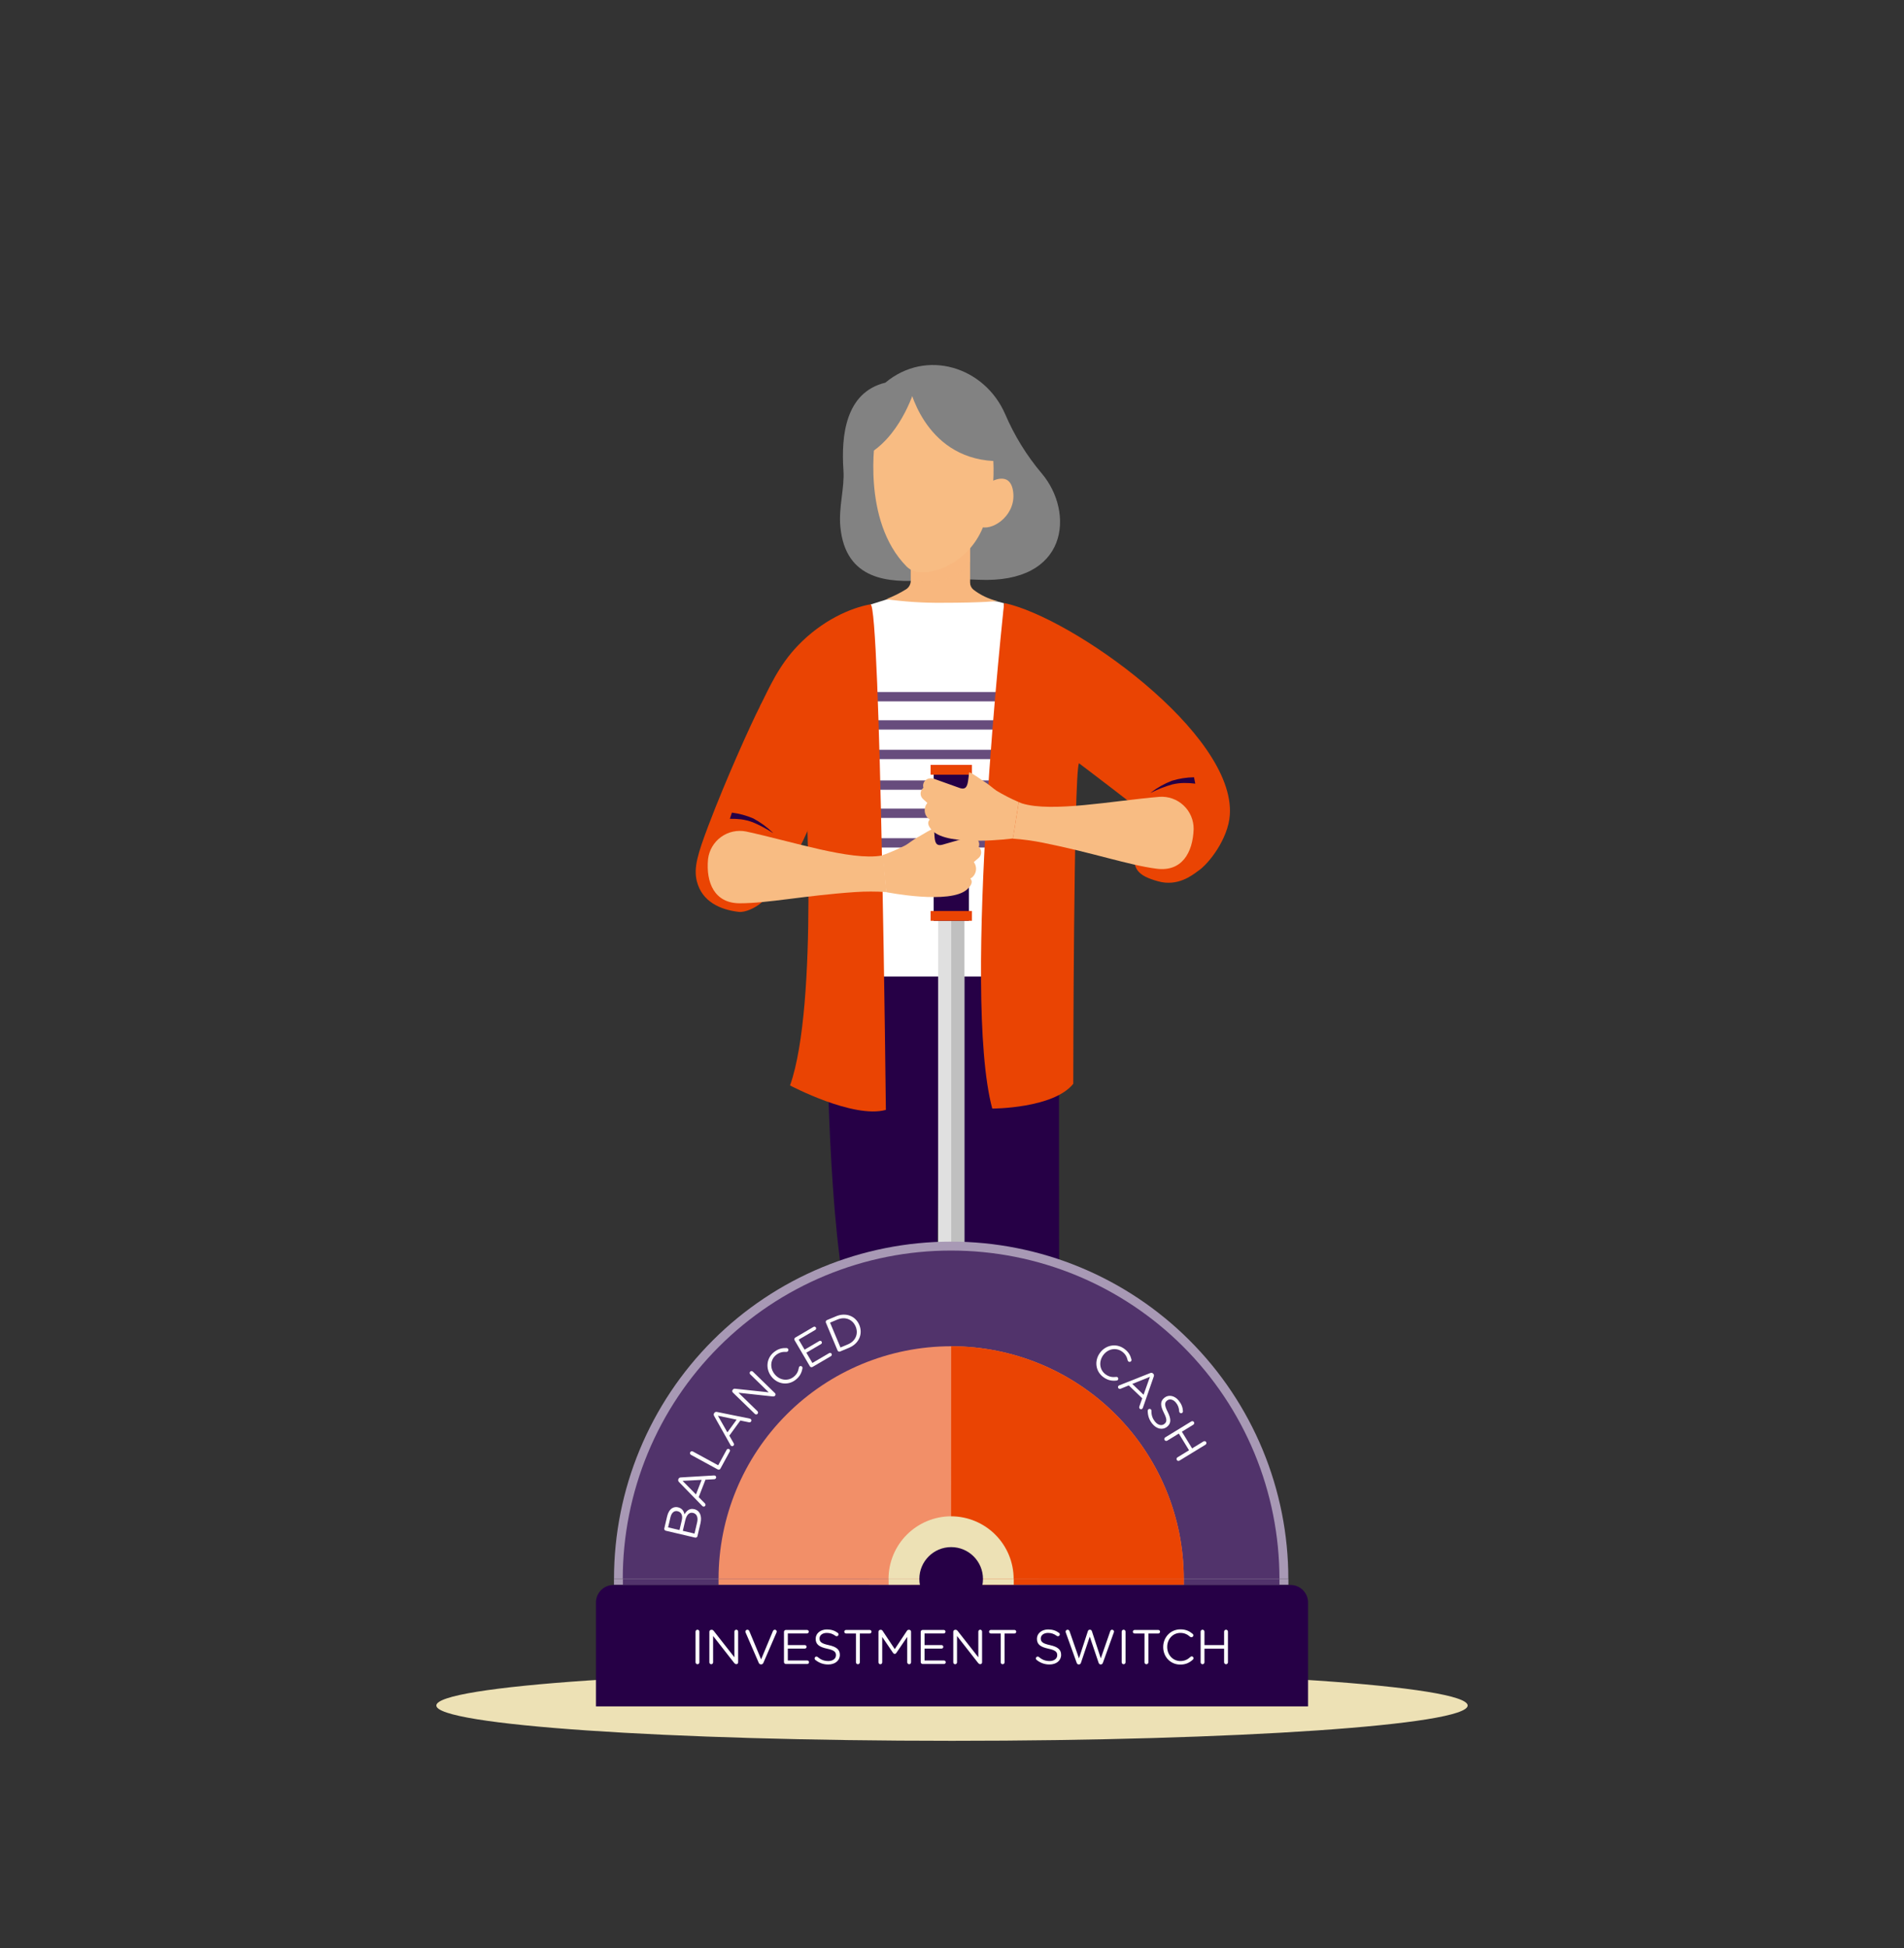 <svg width="480" height="491" viewBox="0 0 480 491" fill="none" xmlns="http://www.w3.org/2000/svg">
<rect x="0" y="0" width="480" height="491" fill="#333333" stroke="none"/>
<g clip-path="url(#clip0_933_2)">
<path d="M229.57 404.52C232.14 404.78 233.74 420.52 231.57 422.35C229.4 424.18 224.17 424.7 219.65 426.19C215.451 427.58 211.072 428.351 206.65 428.48C201.44 428.53 197.65 427.02 197.65 423.1C197.65 417.67 212.65 414.15 216.36 406.7C217.05 405.33 217.72 400.99 219.83 401.7C223.28 402.81 223.13 406.18 224.92 406.38C228.26 406.72 229.57 404.52 229.57 404.52Z" fill="#EA4403"/>
<path d="M268.9 424.03C267.33 429.88 248.59 430.03 246.68 424.45C245.85 422.01 246.43 419.63 247.49 417.32C248.85 414.4 248.82 411.55 249.3 408.84C249.9 405.51 253.51 402.69 257.14 402.73C260.46 402.73 263.98 405.8 264.6 409.38C264.952 411.895 265.769 414.323 267.01 416.54C268.26 419.11 269.74 420.88 268.9 424.03Z" fill="#EA4403"/>
<mask id="mask0_933_2" style="mask-type:luminance" maskUnits="userSpaceOnUse" x="246" y="402" width="24" height="27">
<path d="M268.9 424.03C267.33 429.88 248.59 430.03 246.68 424.45C245.85 422.01 246.43 419.63 247.49 417.32C248.85 414.4 248.82 411.55 249.3 408.84C249.9 405.51 253.51 402.69 257.14 402.73C260.46 402.73 263.98 405.8 264.6 409.38C264.952 411.895 265.769 414.323 267.01 416.54C268.26 419.11 269.74 420.88 268.9 424.03Z" fill="white"/>
</mask>
<g mask="url(#mask0_933_2)">
<path d="M268.94 420.1C267.38 425.96 248.63 426.1 246.73 420.52C245.9 418.08 246.47 415.7 247.54 413.4C248.89 410.48 248.86 407.62 249.35 404.92C249.95 401.58 253.55 398.76 257.19 398.81C260.51 398.81 264.02 401.87 264.64 405.45C264.996 407.966 265.816 410.394 267.06 412.61C268.3 415.18 269.79 416.96 268.94 420.1Z" fill="#260046"/>
<path d="M249.92 419.171C250.125 418.753 250.362 418.352 250.63 417.971L250.84 417.671L250.94 417.551C251.09 417.361 251.25 417.181 251.41 417.011C251.721 416.678 252.055 416.367 252.41 416.081C252.29 416.171 252.57 415.941 252.41 416.081L252.54 415.981L252.83 415.771C253.03 415.641 253.23 415.511 253.44 415.401C253.599 415.296 253.714 415.136 253.762 414.951C253.81 414.766 253.788 414.57 253.7 414.401C253.598 414.237 253.438 414.119 253.251 414.071C253.065 414.023 252.868 414.048 252.7 414.141C250.929 415.165 249.499 416.688 248.59 418.521C248.499 418.689 248.475 418.886 248.523 419.072C248.572 419.257 248.688 419.417 248.85 419.521C248.933 419.569 249.025 419.6 249.12 419.613C249.216 419.625 249.313 419.619 249.406 419.594C249.499 419.569 249.586 419.525 249.662 419.467C249.738 419.408 249.802 419.334 249.85 419.251L249.92 419.171Z" fill="#EA4403"/>
</g>
<mask id="mask1_933_2" style="mask-type:luminance" maskUnits="userSpaceOnUse" x="197" y="401" width="36" height="28">
<path d="M229.57 404.52C232.14 404.78 233.74 420.52 231.57 422.35C229.4 424.18 224.17 424.7 219.65 426.19C215.451 427.58 211.072 428.351 206.65 428.48C201.44 428.53 197.65 427.02 197.65 423.1C197.65 417.67 212.65 414.15 216.36 406.7C217.05 405.33 217.72 400.99 219.83 401.7C223.28 402.81 223.13 406.18 224.92 406.38C228.26 406.72 229.57 404.52 229.57 404.52Z" fill="white"/>
</mask>
<g mask="url(#mask1_933_2)">
<path d="M229.121 401.59C231.681 401.85 234.781 416.35 232.581 418.14C230.381 419.93 223.921 421.01 219.401 422.5C215.176 423.821 210.777 424.495 206.351 424.5C201.141 424.55 197.031 422.13 198.351 418.7L219.001 400.93C222.451 402.04 229.121 401.59 229.121 401.59Z" fill="#260046"/>
</g>
<path d="M221.54 418.1L225.54 414.15C225.563 414.128 225.58 414.1 225.586 414.069C225.592 414.037 225.589 414.005 225.575 413.976C225.562 413.947 225.539 413.923 225.511 413.907C225.483 413.892 225.451 413.886 225.42 413.89L222.1 414.18L218.56 414.49" stroke="#E74624" stroke-width="1.53" stroke-linecap="round" stroke-linejoin="round"/>
<path d="M219.45 152.359L223.38 151.119L237.38 150.479L251.38 151.579L253.1 152.029L249.84 248.359C249.84 248.359 238.29 250.619 231.25 247.899C228.076 246.794 224.636 246.706 221.41 247.649L219.45 152.359Z" fill="white"/>
<path d="M223.2 96.44C233.53 87.81 248.2 92.44 253.39 104.34C255.711 109.772 258.828 114.827 262.64 119.34C270.87 129.04 269.5 147.21 246.64 146.11C242.064 145.89 237.479 145.94 232.91 146.26C224.17 146.87 213.11 146.36 211.85 132.72C211.39 127.72 212.94 123.09 212.63 118.47C212.05 109.97 213.06 98.89 223.2 96.44Z" fill="#828282"/>
<path d="M262.31 387.21L251.04 387.59L251.96 408.11L261.72 407.72L262.31 387.21Z" fill="#F8B77E"/>
<path d="M218.8 388.41L230.07 388.79L229.16 409.31L219.39 408.92L218.8 388.41Z" fill="#F8B77E"/>
<path d="M213.55 246.1H267C267 246.1 266.95 296.97 267 316.16C267 335.68 266.16 385.16 264.85 387.75C258.762 389.021 252.497 389.19 246.35 388.25C246.35 388.25 243.35 323.01 242.51 316.16C241.26 305.56 236.79 280.57 236.79 280.57L236.3 316.16L234.67 388.25C226.53 390.25 215.85 388.84 215.85 388.84C214.38 381.49 213.9 334.63 211.58 316.16C208.13 288.73 208.36 246.1 208.36 246.1H213.55Z" fill="#260046"/>
<path d="M229.6 137.36V146.36C229.6 146.775 229.5 147.183 229.309 147.55C229.117 147.918 228.84 148.233 228.5 148.47C226.879 149.48 225.165 150.331 223.38 151.01C228.018 151.653 232.697 151.958 237.38 151.92C248.1 151.92 251.38 151.47 251.38 151.47C249.199 150.946 247.153 149.964 245.38 148.59C245.12 148.375 244.911 148.105 244.769 147.798C244.627 147.492 244.556 147.158 244.56 146.82V136.82L229.6 137.36Z" fill="#F8B77E"/>
<g style="mix-blend-mode:multiply" opacity="0.3">
<path d="M244.61 141.36C243.55 144.75 236.3 147.81 229.61 146.31V137.68L244.61 137V141.36Z" fill="#F8B77E"/>
</g>
<path d="M252.36 174.41H219.98V176.76H252.36V174.41Z" fill="#674C7D"/>
<path d="M252.26 181.52H219.88V183.87H252.26V181.52Z" fill="#674C7D"/>
<path d="M252.26 188.97H219.88V191.32H252.26V188.97Z" fill="#674C7D"/>
<path d="M252.31 196.689H219.93V199.039H252.31V196.689Z" fill="#674C7D"/>
<path d="M252.21 203.79H219.83V206.14H252.21V203.79Z" fill="#674C7D"/>
<path d="M252.21 211.25H219.83V213.6H252.21V211.25Z" fill="#674C7D"/>
<path d="M253.15 151.979C253.15 151.979 242.33 250.239 250.15 279.389C250.15 279.389 265.57 279.389 270.57 273.149C270.57 273.149 270.66 195.389 272 192.349C272 192.349 288.49 204.779 290.77 207.009C290.77 207.009 287.46 208.119 286.27 213.589C285.08 219.059 286.96 220.719 291.94 222.109C296.92 223.499 300.53 220.599 301.94 219.569C304.71 217.779 309.63 211.399 310.04 205.399C311.46 184.849 270.26 155.569 253.15 151.979Z" fill="#EA4403"/>
<path d="M199.17 273.56C199.17 273.56 215.11 282 223.33 279.72C223.33 279.72 221.99 151.86 219.45 152.31C214.45 153.18 207.24 156.37 201.23 162.62C196.23 167.78 193.84 173.54 191.57 178.03L203 196.13C203 196.13 206.44 253.04 199.17 273.56Z" fill="#EA4403"/>
<path d="M228.53 142.75C229.379 143.597 230.504 144.112 231.7 144.2C233.593 144.32 235.488 144.019 237.25 143.32C241.744 141.579 245.386 138.162 247.41 133.79C252.52 122.95 249.72 110.26 249.72 110.26C245.41 95.48 222.05 95.85 220.72 109.91C220.69 109.93 217.09 131.12 228.53 142.75Z" fill="#F8BC83"/>
<path d="M255.35 123.52C254.43 118.52 249.63 121.52 249.63 121.52L247.56 132.86C250.67 133.6 256.45 129.48 255.35 123.52Z" fill="#F8BC83"/>
<path d="M219.63 114.009C227.63 108.799 230.75 97.589 230.75 97.589C220.93 95.729 215.09 105.209 219.63 114.009Z" fill="#828282"/>
<path d="M229.09 96.83C229.09 96.83 232.66 115.26 250.51 116.19C260.78 104.83 239.37 85.46 229.09 96.83Z" fill="#828282"/>
<path d="M243.12 217.99H236.5V402.84H243.12V217.99Z" fill="#E0E0E0"/>
<path d="M243.12 217.99H239.81V402.84H243.12V217.99Z" fill="#C0C0C0"/>
<path d="M239.79 312.92C217.247 312.92 195.627 321.875 179.686 337.816C163.745 353.756 154.79 375.377 154.79 397.92H324.79C324.79 386.758 322.591 375.705 318.32 365.392C314.048 355.079 307.787 345.709 299.894 337.816C292.001 329.923 282.631 323.662 272.318 319.39C262.005 315.119 250.952 312.92 239.79 312.92Z" fill="#A899B5"/>
<path d="M239.79 315.17C228.919 315.166 218.154 317.304 208.11 321.461C198.066 325.618 188.939 331.714 181.25 339.399C173.562 347.085 167.464 356.209 163.303 366.252C159.142 376.295 157 387.059 157 397.93H322.55C322.55 387.062 320.409 376.3 316.25 366.259C312.091 356.218 305.995 347.095 298.31 339.41C290.625 331.725 281.502 325.629 271.461 321.47C261.42 317.311 250.658 315.17 239.79 315.17Z" fill="#51336B"/>
<path d="M324.81 397.93H154.78V399.45H324.81V397.93Z" fill="#A899B5"/>
<path d="M322.55 397.93H157.03V399.45H322.55V397.93Z" fill="#51336B"/>
<path d="M298.43 397.93H181.15V399.45H298.43V397.93Z" fill="#F28F68"/>
<path d="M298.43 397.93C298.43 382.378 292.252 367.462 281.255 356.465C270.258 345.468 255.343 339.29 239.79 339.29C224.238 339.29 209.323 345.468 198.326 356.465C187.329 367.462 181.15 382.378 181.15 397.93H298.43Z" fill="#F28F68"/>
<path d="M298.43 397.93H239.77V399.45H298.43V397.93Z" fill="#EA4403"/>
<path d="M239.77 397.93H298.43C298.43 382.378 292.251 367.462 281.254 356.465C270.257 345.468 255.342 339.29 239.79 339.29L239.77 397.93Z" fill="#EA4403"/>
<path d="M239.79 382.149C237.717 382.148 235.664 382.555 233.748 383.348C231.833 384.14 230.092 385.302 228.625 386.768C227.159 388.233 225.996 389.973 225.202 391.888C224.408 393.804 224 395.856 224 397.929H255.54C255.54 393.749 253.882 389.74 250.929 386.782C247.976 383.823 243.97 382.157 239.79 382.149Z" fill="#EDE1B5"/>
<path d="M255.57 397.93H224.02V399.45H255.57V397.93Z" fill="#EDE1B5"/>
<path d="M240 438.73C311.797 438.73 370 434.745 370 429.83C370 424.914 311.797 420.93 240 420.93C168.203 420.93 110 424.914 110 429.83C110 434.745 168.203 438.73 240 438.73Z" fill="#EDE1B5"/>
<path d="M239.79 405.95C244.219 405.95 247.81 402.359 247.81 397.93C247.81 393.501 244.219 389.91 239.79 389.91C235.36 389.91 231.77 393.501 231.77 397.93C231.77 402.359 235.36 405.95 239.79 405.95Z" fill="#260046"/>
<path d="M329.76 430.06H150.24V403.87C150.24 402.697 150.705 401.573 151.534 400.744C152.363 399.915 153.488 399.45 154.66 399.45H325.34C326.512 399.45 327.636 399.915 328.465 400.744C329.294 401.573 329.76 402.697 329.76 403.87V430.06Z" fill="#260046"/>
<path d="M175.349 418.941V411.217C175.349 410.947 175.57 410.727 175.828 410.727C176.097 410.727 176.318 410.947 176.318 411.217V418.941C176.318 419.211 176.097 419.431 175.828 419.431C175.57 419.431 175.349 419.211 175.349 418.941ZM178.831 418.953V411.229C178.831 410.972 179.052 410.751 179.31 410.751H179.444C179.665 410.751 179.8 410.862 179.935 411.033L185.145 417.678V411.205C185.145 410.947 185.354 410.727 185.623 410.727C185.881 410.727 186.089 410.947 186.089 411.205V418.953C186.089 419.211 185.905 419.407 185.648 419.407H185.599C185.39 419.407 185.243 419.284 185.096 419.113L179.775 412.308V418.953C179.775 419.211 179.567 419.431 179.297 419.431C179.04 419.431 178.831 419.211 178.831 418.953ZM191.84 419.468C191.558 419.468 191.374 419.309 191.276 419.064L187.966 411.426C187.929 411.352 187.917 411.291 187.917 411.205C187.917 410.96 188.137 410.727 188.407 410.727C188.652 410.727 188.824 410.886 188.91 411.095L191.877 418.205L194.856 411.07C194.942 410.898 195.113 410.727 195.334 410.727C195.604 410.727 195.812 410.947 195.812 411.193C195.812 411.266 195.8 411.328 195.775 411.389L192.453 419.064C192.342 419.309 192.171 419.468 191.889 419.468H191.84ZM198.119 419.37C197.861 419.37 197.64 419.149 197.64 418.88V411.279C197.64 411.009 197.861 410.788 198.119 410.788H203.452C203.697 410.788 203.893 410.984 203.893 411.229C203.893 411.475 203.697 411.671 203.452 411.671H198.609V414.601H202.9C203.145 414.601 203.341 414.809 203.341 415.042C203.341 415.288 203.145 415.484 202.9 415.484H198.609V418.487H203.513C203.758 418.487 203.954 418.684 203.954 418.929C203.954 419.174 203.758 419.37 203.513 419.37H198.119ZM208.796 419.493C207.546 419.493 206.503 419.1 205.547 418.34C205.437 418.267 205.363 418.132 205.363 417.972C205.363 417.703 205.572 417.494 205.829 417.494C205.952 417.494 206.062 417.543 206.123 417.605C206.933 418.291 207.742 418.622 208.833 418.622C209.985 418.622 210.745 418.009 210.745 417.163V417.139C210.745 416.342 210.316 415.888 208.514 415.508C206.54 415.079 205.633 414.442 205.633 413.032V413.007C205.633 411.659 206.822 410.666 208.453 410.666C209.581 410.666 210.402 410.947 211.187 411.511C211.285 411.585 211.395 411.72 211.395 411.904C211.395 412.161 211.187 412.37 210.929 412.37C210.819 412.37 210.733 412.345 210.647 412.284C209.924 411.757 209.225 411.536 208.428 411.536C207.313 411.536 206.602 412.149 206.602 412.921V412.946C206.602 413.755 207.043 414.209 208.931 414.613C210.844 415.03 211.726 415.729 211.726 417.041V417.065C211.726 418.536 210.5 419.493 208.796 419.493ZM215.784 418.941V411.683H213.296C213.05 411.683 212.842 411.487 212.842 411.242C212.842 410.997 213.05 410.788 213.296 410.788H219.254C219.499 410.788 219.707 410.997 219.707 411.242C219.707 411.487 219.499 411.683 219.254 411.683H216.765V418.941C216.765 419.211 216.544 419.431 216.275 419.431C216.005 419.431 215.784 419.211 215.784 418.941ZM221.466 418.953V411.229C221.466 410.972 221.687 410.751 221.944 410.751H222.055C222.263 410.751 222.41 410.862 222.508 411.009L225.573 415.619L228.638 411.009C228.736 410.849 228.896 410.751 229.092 410.751H229.202C229.46 410.751 229.68 410.972 229.68 411.229V418.941C229.68 419.211 229.46 419.431 229.202 419.431C228.932 419.431 228.712 419.198 228.712 418.941V412.541L225.965 416.575C225.855 416.734 225.733 416.82 225.561 416.82C225.389 416.82 225.254 416.734 225.144 416.575L222.41 412.554V418.953C222.41 419.223 222.202 419.431 221.932 419.431C221.674 419.431 221.466 419.223 221.466 418.953ZM232.588 419.37C232.33 419.37 232.11 419.149 232.11 418.88V411.279C232.11 411.009 232.33 410.788 232.588 410.788H237.921C238.166 410.788 238.362 410.984 238.362 411.229C238.362 411.475 238.166 411.671 237.921 411.671H233.078V414.601H237.369C237.614 414.601 237.811 414.809 237.811 415.042C237.811 415.288 237.614 415.484 237.369 415.484H233.078V418.487H237.982C238.227 418.487 238.424 418.684 238.424 418.929C238.424 419.174 238.227 419.37 237.982 419.37H232.588ZM240.323 418.953V411.229C240.323 410.972 240.544 410.751 240.801 410.751H240.936C241.157 410.751 241.292 410.862 241.426 411.033L246.637 417.678V411.205C246.637 410.947 246.845 410.727 247.115 410.727C247.372 410.727 247.581 410.947 247.581 411.205V418.953C247.581 419.211 247.397 419.407 247.14 419.407H247.09C246.882 419.407 246.735 419.284 246.588 419.113L241.267 412.308V418.953C241.267 419.211 241.059 419.431 240.789 419.431C240.531 419.431 240.323 419.211 240.323 418.953ZM252.277 418.941V411.683H249.788C249.543 411.683 249.335 411.487 249.335 411.242C249.335 410.997 249.543 410.788 249.788 410.788H255.747C255.992 410.788 256.2 410.997 256.2 411.242C256.2 411.487 255.992 411.683 255.747 411.683H253.258V418.941C253.258 419.211 253.037 419.431 252.767 419.431C252.498 419.431 252.277 419.211 252.277 418.941ZM264.577 419.493C263.326 419.493 262.284 419.1 261.328 418.34C261.217 418.267 261.144 418.132 261.144 417.972C261.144 417.703 261.352 417.494 261.61 417.494C261.732 417.494 261.843 417.543 261.904 417.605C262.713 418.291 263.522 418.622 264.613 418.622C265.766 418.622 266.526 418.009 266.526 417.163V417.139C266.526 416.342 266.097 415.888 264.295 415.508C262.321 415.079 261.414 414.442 261.414 413.032V413.007C261.414 411.659 262.603 410.666 264.233 410.666C265.361 410.666 266.183 410.947 266.967 411.511C267.065 411.585 267.176 411.72 267.176 411.904C267.176 412.161 266.967 412.37 266.71 412.37C266.6 412.37 266.514 412.345 266.428 412.284C265.705 411.757 265.006 411.536 264.209 411.536C263.093 411.536 262.382 412.149 262.382 412.921V412.946C262.382 413.755 262.824 414.209 264.712 414.613C266.624 415.03 267.507 415.729 267.507 417.041V417.065C267.507 418.536 266.281 419.493 264.577 419.493ZM271.432 419.064L268.686 411.438C268.662 411.364 268.637 411.291 268.637 411.217C268.637 410.96 268.87 410.727 269.14 410.727C269.385 410.727 269.569 410.911 269.642 411.131L272.009 417.948L274.252 411.107C274.326 410.886 274.473 410.727 274.73 410.727H274.792C275.037 410.727 275.196 410.886 275.27 411.107L277.513 417.948L279.892 411.107C279.965 410.886 280.125 410.727 280.358 410.727C280.615 410.727 280.848 410.96 280.848 411.205C280.848 411.279 280.811 411.364 280.787 411.438L278.04 419.064C277.955 419.309 277.783 419.48 277.538 419.48H277.464C277.219 419.48 277.047 419.309 276.962 419.064L274.73 412.468L272.511 419.064C272.425 419.309 272.254 419.48 272.009 419.48H271.935C271.69 419.48 271.518 419.321 271.432 419.064ZM282.78 418.941V411.217C282.78 410.947 283.001 410.727 283.258 410.727C283.528 410.727 283.749 410.947 283.749 411.217V418.941C283.749 419.211 283.528 419.431 283.258 419.431C283.001 419.431 282.78 419.211 282.78 418.941ZM288.53 418.941V411.683H286.041C285.796 411.683 285.588 411.487 285.588 411.242C285.588 410.997 285.796 410.788 286.041 410.788H292C292.245 410.788 292.453 410.997 292.453 411.242C292.453 411.487 292.245 411.683 292 411.683H289.511V418.941C289.511 419.211 289.29 419.431 289.021 419.431C288.751 419.431 288.53 419.211 288.53 418.941ZM297.548 419.517C295.072 419.517 293.245 417.568 293.245 415.104V415.079C293.245 412.652 295.06 410.641 297.585 410.641C298.971 410.641 299.853 411.095 300.65 411.757C300.748 411.842 300.846 411.977 300.846 412.149C300.846 412.406 300.613 412.627 300.356 412.627C300.221 412.627 300.111 412.566 300.037 412.517C299.375 411.928 298.627 411.536 297.573 411.536C295.673 411.536 294.25 413.081 294.25 415.055V415.079C294.25 417.065 295.685 418.622 297.573 418.622C298.64 418.622 299.387 418.254 300.123 417.58C300.197 417.507 300.307 417.445 300.43 417.445C300.675 417.445 300.895 417.666 300.895 417.911C300.895 418.058 300.822 418.181 300.736 418.254C299.89 419.027 298.958 419.517 297.548 419.517ZM302.677 418.941V411.217C302.677 410.947 302.897 410.727 303.155 410.727C303.424 410.727 303.645 410.947 303.645 411.217V414.601H308.598V411.217C308.598 410.947 308.819 410.727 309.089 410.727C309.346 410.727 309.567 410.947 309.567 411.217V418.941C309.567 419.211 309.346 419.431 309.089 419.431C308.819 419.431 308.598 419.211 308.598 418.941V415.508H303.645V418.941C303.645 419.211 303.424 419.431 303.155 419.431C302.897 419.431 302.677 419.211 302.677 418.941Z" fill="white"/>
<path d="M175.237 387.517L167.837 385.779C167.575 385.717 167.41 385.452 167.469 385.201L168.195 382.11C168.42 381.155 168.871 380.468 169.448 380.1C169.888 379.838 170.374 379.75 170.911 379.876L170.935 379.882C172.021 380.137 172.425 380.937 172.557 381.661C173.089 380.741 173.849 380.076 174.995 380.345L175.019 380.35C176.451 380.687 177.015 382.091 176.586 383.917L175.824 387.164C175.765 387.414 175.5 387.579 175.237 387.517ZM171.302 385.61L171.883 383.14C172.149 382.006 171.821 381.098 170.842 380.868L170.818 380.862C169.995 380.669 169.304 381.199 169.023 382.392L168.426 384.935L171.302 385.61ZM175.086 386.499L175.745 383.694C176.042 382.429 175.666 381.51 174.735 381.291L174.711 381.285C173.804 381.072 173.099 381.713 172.757 383.169L172.138 385.807L175.086 386.499Z" fill="white"/>
<path d="M177.249 379.676C177.181 379.649 177.105 379.607 177.032 379.525L171.194 373.525C170.986 373.313 170.904 373.084 171.015 372.798L171.033 372.753C171.14 372.478 171.359 372.353 171.65 372.348L179.996 371.852C180.09 371.849 180.179 371.857 180.247 371.883C180.487 371.977 180.606 372.246 180.513 372.486C180.429 372.703 180.222 372.794 180.009 372.803L177.845 372.924L176.141 377.313L177.681 378.87C177.844 379.025 177.9 379.218 177.821 379.424C177.732 379.653 177.478 379.764 177.249 379.676ZM175.456 376.639L176.884 372.959L172.078 373.211L175.456 376.639Z" fill="white"/>
<path d="M180.947 370.338L174.204 366.66C173.966 366.531 173.878 366.231 174.001 366.004C174.131 365.767 174.431 365.678 174.668 365.808L181.055 369.292L183.192 365.375C183.309 365.16 183.587 365.087 183.803 365.205C184.018 365.322 184.097 365.589 183.979 365.805L181.608 370.153C181.484 370.379 181.184 370.468 180.947 370.338Z" fill="white"/>
<path d="M184.33 364.391C184.27 364.348 184.208 364.287 184.158 364.19L180.045 356.877C179.899 356.619 179.878 356.376 180.059 356.128L180.088 356.088C180.262 355.85 180.507 355.785 180.79 355.854L189.001 357.519C189.093 357.54 189.177 357.571 189.236 357.614C189.445 357.766 189.491 358.058 189.339 358.266C189.201 358.455 188.978 358.49 188.769 358.444L186.642 358.004L183.864 361.817L184.955 363.721C185.073 363.914 185.078 364.115 184.948 364.294C184.803 364.493 184.529 364.536 184.33 364.391ZM183.373 360.989L185.702 357.791L180.983 356.8L183.373 360.989Z" fill="white"/>
<path d="M190.296 356.337L184.735 350.93C184.55 350.75 184.545 350.437 184.725 350.251L184.82 350.154C184.974 349.995 185.148 349.975 185.366 349.999L193.798 350.898L189.137 346.367C188.952 346.187 188.939 345.882 189.127 345.688C189.308 345.503 189.612 345.507 189.798 345.687L195.377 351.111C195.562 351.291 195.574 351.561 195.394 351.747L195.36 351.782C195.214 351.932 195.023 351.952 194.796 351.938L186.172 351.006L190.957 355.657C191.142 355.837 191.155 356.142 190.966 356.336C190.786 356.522 190.481 356.517 190.296 356.337Z" fill="white"/>
<path d="M200.553 347.765C198.597 349.276 195.964 348.85 194.461 346.903L194.446 346.884C192.966 344.966 193.173 342.271 195.168 340.73C196.262 339.885 197.236 339.705 198.27 339.742C198.399 339.75 198.559 339.797 198.664 339.932C198.821 340.136 198.772 340.452 198.568 340.609C198.462 340.691 198.337 340.71 198.249 340.716C197.367 340.655 196.537 340.802 195.704 341.445C194.203 342.604 194.022 344.692 195.226 346.251L195.241 346.271C196.452 347.84 198.535 348.195 200.027 347.043C200.869 346.392 201.236 345.646 201.405 344.664C201.419 344.561 201.468 344.445 201.565 344.371C201.759 344.221 202.068 344.261 202.218 344.454C202.307 344.571 202.324 344.712 202.301 344.823C202.104 345.949 201.667 346.905 200.553 347.765Z" fill="white"/>
<path d="M204.828 344.51C204.606 344.64 204.303 344.561 204.167 344.329L200.321 337.772C200.184 337.54 200.263 337.238 200.485 337.108L205.085 334.409C205.296 334.285 205.565 334.355 205.689 334.566C205.813 334.778 205.743 335.046 205.531 335.17L201.354 337.621L202.837 340.148L206.538 337.977C206.75 337.853 207.024 337.933 207.142 338.134C207.266 338.345 207.196 338.614 206.985 338.738L203.284 340.909L204.804 343.5L209.034 341.019C209.245 340.894 209.514 340.964 209.638 341.176C209.762 341.387 209.692 341.656 209.48 341.78L204.828 344.51Z" fill="white"/>
<path d="M211.149 340.349L208.21 333.339C208.106 333.09 208.224 332.801 208.461 332.702L210.768 331.735C213.255 330.692 215.689 331.678 216.623 333.906L216.633 333.928C217.567 336.156 216.574 338.606 214.086 339.649L211.78 340.616C211.542 340.716 211.254 340.598 211.149 340.349ZM211.886 339.601L213.74 338.824C215.741 337.985 216.45 336.092 215.715 334.34L215.706 334.317C214.971 332.565 213.115 331.721 211.114 332.56L209.259 333.338L211.886 339.601Z" fill="white"/>
<path d="M278.184 347.09C276.174 345.643 275.831 342.994 277.271 340.994L277.286 340.974C278.704 339.004 281.352 338.433 283.401 339.909C284.525 340.719 284.977 341.603 285.236 342.606C285.266 342.733 285.267 342.899 285.166 343.039C285.016 343.248 284.698 343.29 284.489 343.14C284.379 343.061 284.326 342.947 284.295 342.864C284.101 342 283.724 341.244 282.868 340.628C281.326 339.518 279.269 339.94 278.116 341.542L278.101 341.562C276.941 343.173 277.195 345.275 278.727 346.379C279.593 347.002 280.414 347.14 281.405 347.023C281.508 347.006 281.633 347.021 281.733 347.093C281.932 347.236 281.982 347.544 281.839 347.743C281.753 347.863 281.621 347.919 281.509 347.929C280.371 348.061 279.328 347.914 278.184 347.09Z" fill="white"/>
<path d="M281.969 349.275C282.02 349.222 282.088 349.168 282.191 349.132L289.951 346.052C290.226 345.943 290.468 345.955 290.689 346.166L290.724 346.2C290.936 346.403 290.967 346.653 290.86 346.924L288.122 354.799C288.09 354.886 288.048 354.965 287.997 355.018C287.82 355.203 287.526 355.21 287.34 355.032C287.173 354.871 287.168 354.646 287.242 354.446L287.959 352.407L284.569 349.159L282.546 349.98C282.341 350.071 282.141 350.049 281.982 349.897C281.806 349.728 281.8 349.451 281.969 349.275ZM285.452 348.786L288.295 351.51L289.902 346.987L285.452 348.786Z" fill="white"/>
<path d="M290.49 358.815C289.702 357.84 289.352 356.78 289.342 355.555C289.33 355.423 289.389 355.28 289.513 355.18C289.724 355.01 290.018 355.041 290.18 355.242C290.257 355.338 290.288 355.455 290.279 355.541C290.253 356.605 290.505 357.444 291.192 358.295C291.918 359.194 292.875 359.401 293.535 358.868L293.554 358.853C294.176 358.351 294.259 357.73 293.42 356.085C292.512 354.275 292.437 353.166 293.537 352.277L293.556 352.262C294.608 351.412 296.132 351.714 297.159 352.986C297.87 353.866 298.167 354.684 298.222 355.652C298.226 355.775 298.19 355.946 298.047 356.061C297.846 356.224 297.552 356.192 297.39 355.992C297.321 355.905 297.286 355.823 297.279 355.718C297.235 354.821 296.967 354.137 296.465 353.515C295.762 352.645 294.836 352.477 294.233 352.963L294.214 352.979C293.583 353.489 293.507 354.119 294.381 355.846C295.261 357.601 295.272 358.729 294.249 359.556L294.23 359.571C293.082 360.498 291.564 360.144 290.49 358.815Z" fill="white"/>
<path d="M293.76 362.255L300.326 358.239C300.555 358.099 300.857 358.172 300.991 358.39C301.131 358.62 301.059 358.922 300.829 359.062L297.953 360.822L300.529 365.032L303.405 363.272C303.634 363.132 303.936 363.205 304.077 363.434C304.211 363.653 304.138 363.955 303.909 364.096L297.343 368.112C297.114 368.252 296.812 368.179 296.678 367.961C296.538 367.731 296.61 367.429 296.84 367.289L299.758 365.504L297.182 361.294L294.264 363.079C294.035 363.219 293.732 363.146 293.592 362.917C293.458 362.698 293.531 362.396 293.76 362.255Z" fill="white"/>
<path d="M235.37 232.06H244.27V192.77H235.37V232.06Z" fill="#260046"/>
<path d="M234.6 232.06H245.03V229.59H234.6V232.06Z" fill="#EA4403"/>
<path d="M234.6 195.24H245.03V192.77H234.6V195.24Z" fill="#EA4403"/>
<path d="M251.61 210.65C251.56 210.65 251.5 210.65 251.54 210.65C252.124 210.022 252.594 209.298 252.93 208.51C253.098 208.127 253.228 207.728 253.32 207.32C253.393 206.938 253.409 206.547 253.37 206.16C253.646 206.259 253.938 206.303 254.23 206.29C254.12 206.988 253.897 207.663 253.57 208.29C253.085 209.202 252.418 210.005 251.61 210.65Z" fill="#EA4403"/>
<path d="M295.43 196.77C293.52 197.511 291.725 198.521 290.1 199.77C290.02 199.83 290.24 199.77 290.33 199.7C291.992 198.875 293.726 198.205 295.51 197.7C296.464 197.472 297.44 197.348 298.42 197.33C299.393 197.316 300.366 197.373 301.33 197.5L301.01 195.89C299.118 195.922 297.24 196.218 295.43 196.77Z" fill="#260046"/>
<path d="M212.43 187.23C207.43 198.58 203.94 212.07 196.43 222.06C195 223.98 193.43 226.38 191.55 227.82C190.23 228.82 187.96 229.99 186.25 229.82C181.52 229.28 176.98 227.21 175.68 222.12C174.81 218.68 175.9 215.22 178.57 208.12C183.12 196.12 189.47 182.12 191.57 178.04C196.35 168.67 212.5 187.07 212.43 187.23Z" fill="#EA4403"/>
<path d="M222.53 215.52C224.517 214.81 226.455 213.968 228.33 213C228.99 212.64 230.33 211.51 231.7 210.82C232.04 210.64 235.32 208.6 235.47 208.82L235.58 210.58C235.68 212.2 235.92 213.33 237.58 212.89L244.2 210.99C244.578 210.9 244.972 210.9 245.35 210.99C245.615 211.039 245.867 211.145 246.086 211.301C246.306 211.458 246.488 211.66 246.621 211.895C246.753 212.13 246.833 212.391 246.854 212.659C246.874 212.928 246.836 213.198 246.74 213.45C246.939 213.629 247.096 213.848 247.202 214.094C247.307 214.339 247.359 214.604 247.352 214.871C247.345 215.138 247.281 215.401 247.163 215.641C247.046 215.88 246.877 216.092 246.67 216.26L245.5 217.26C245.935 217.841 246.131 218.567 246.049 219.287C245.967 220.008 245.614 220.671 245.06 221.14L244.62 221.41C245.18 222.04 245.16 222.9 243.83 224.13C239.56 228.07 223.4 224.84 223.4 224.84L222.53 215.52Z" fill="#F8BC83"/>
<path d="M223.44 224.82L222.66 215.52L222.27 215.62C214.52 216.99 199.63 212.04 188.09 209.56C186.999 209.343 185.876 209.353 184.789 209.59C183.703 209.828 182.677 210.287 181.777 210.94C180.876 211.592 180.12 212.424 179.556 213.383C178.992 214.341 178.633 215.406 178.5 216.51C177.94 222.43 180.1 227.65 186.5 227.65C193.65 227.65 202.77 225.7 215.62 224.82C218.224 224.649 220.836 224.649 223.44 224.82Z" fill="#F8BC83"/>
<path d="M256.83 202.15C254.886 201.317 253.002 200.351 251.19 199.26C250.56 198.86 249.26 197.65 247.96 196.87C247.64 196.68 244.5 194.43 244.33 194.67L244.11 196.42C243.9 198.03 243.59 199.14 241.96 198.6L235.48 196.28C235.11 196.157 234.716 196.123 234.33 196.18C234.063 196.212 233.807 196.303 233.579 196.445C233.351 196.586 233.157 196.776 233.01 197.001C232.863 197.226 232.768 197.481 232.73 197.746C232.692 198.012 232.712 198.283 232.79 198.54C232.58 198.707 232.409 198.917 232.287 199.156C232.166 199.395 232.098 199.657 232.087 199.925C232.077 200.193 232.124 200.46 232.227 200.707C232.329 200.955 232.484 201.178 232.68 201.36L233.79 202.36C233.32 202.911 233.078 203.62 233.113 204.343C233.149 205.066 233.459 205.748 233.98 206.25L234.4 206.55C233.8 207.15 233.77 208 235.02 209.31C239.02 213.52 255.37 211.31 255.37 211.31L256.83 202.15Z" fill="#F8BC83"/>
<path d="M255.34 211.36L256.83 202.15C256.83 202.15 257.49 202.43 257.62 202.47C265.14 204.82 280.53 201.81 292.3 200.82C293.409 200.743 294.521 200.896 295.568 201.269C296.615 201.643 297.574 202.229 298.383 202.99C299.193 203.752 299.836 204.673 300.272 205.695C300.709 206.717 300.929 207.819 300.92 208.93C300.72 214.93 297.92 219.79 291.52 218.93C284.43 218.01 275.63 214.93 262.99 212.4C260.465 211.888 257.91 211.541 255.34 211.36Z" fill="#F8BC83"/>
<path d="M189.91 206.27C191.72 207.233 193.383 208.448 194.85 209.88C194.92 209.95 194.71 209.88 194.63 209.79C193.074 208.784 191.431 207.921 189.72 207.21C188.797 206.876 187.842 206.638 186.87 206.5C185.917 206.39 184.959 206.343 184 206.36L184.51 204.8C186.37 205.036 188.187 205.531 189.91 206.27Z" fill="#260046"/>
</g>
<defs>
<clipPath id="clip0_933_2">
<rect width="260" height="346.73" fill="white" transform="translate(110 92)"/>
</clipPath>
</defs>
</svg>
